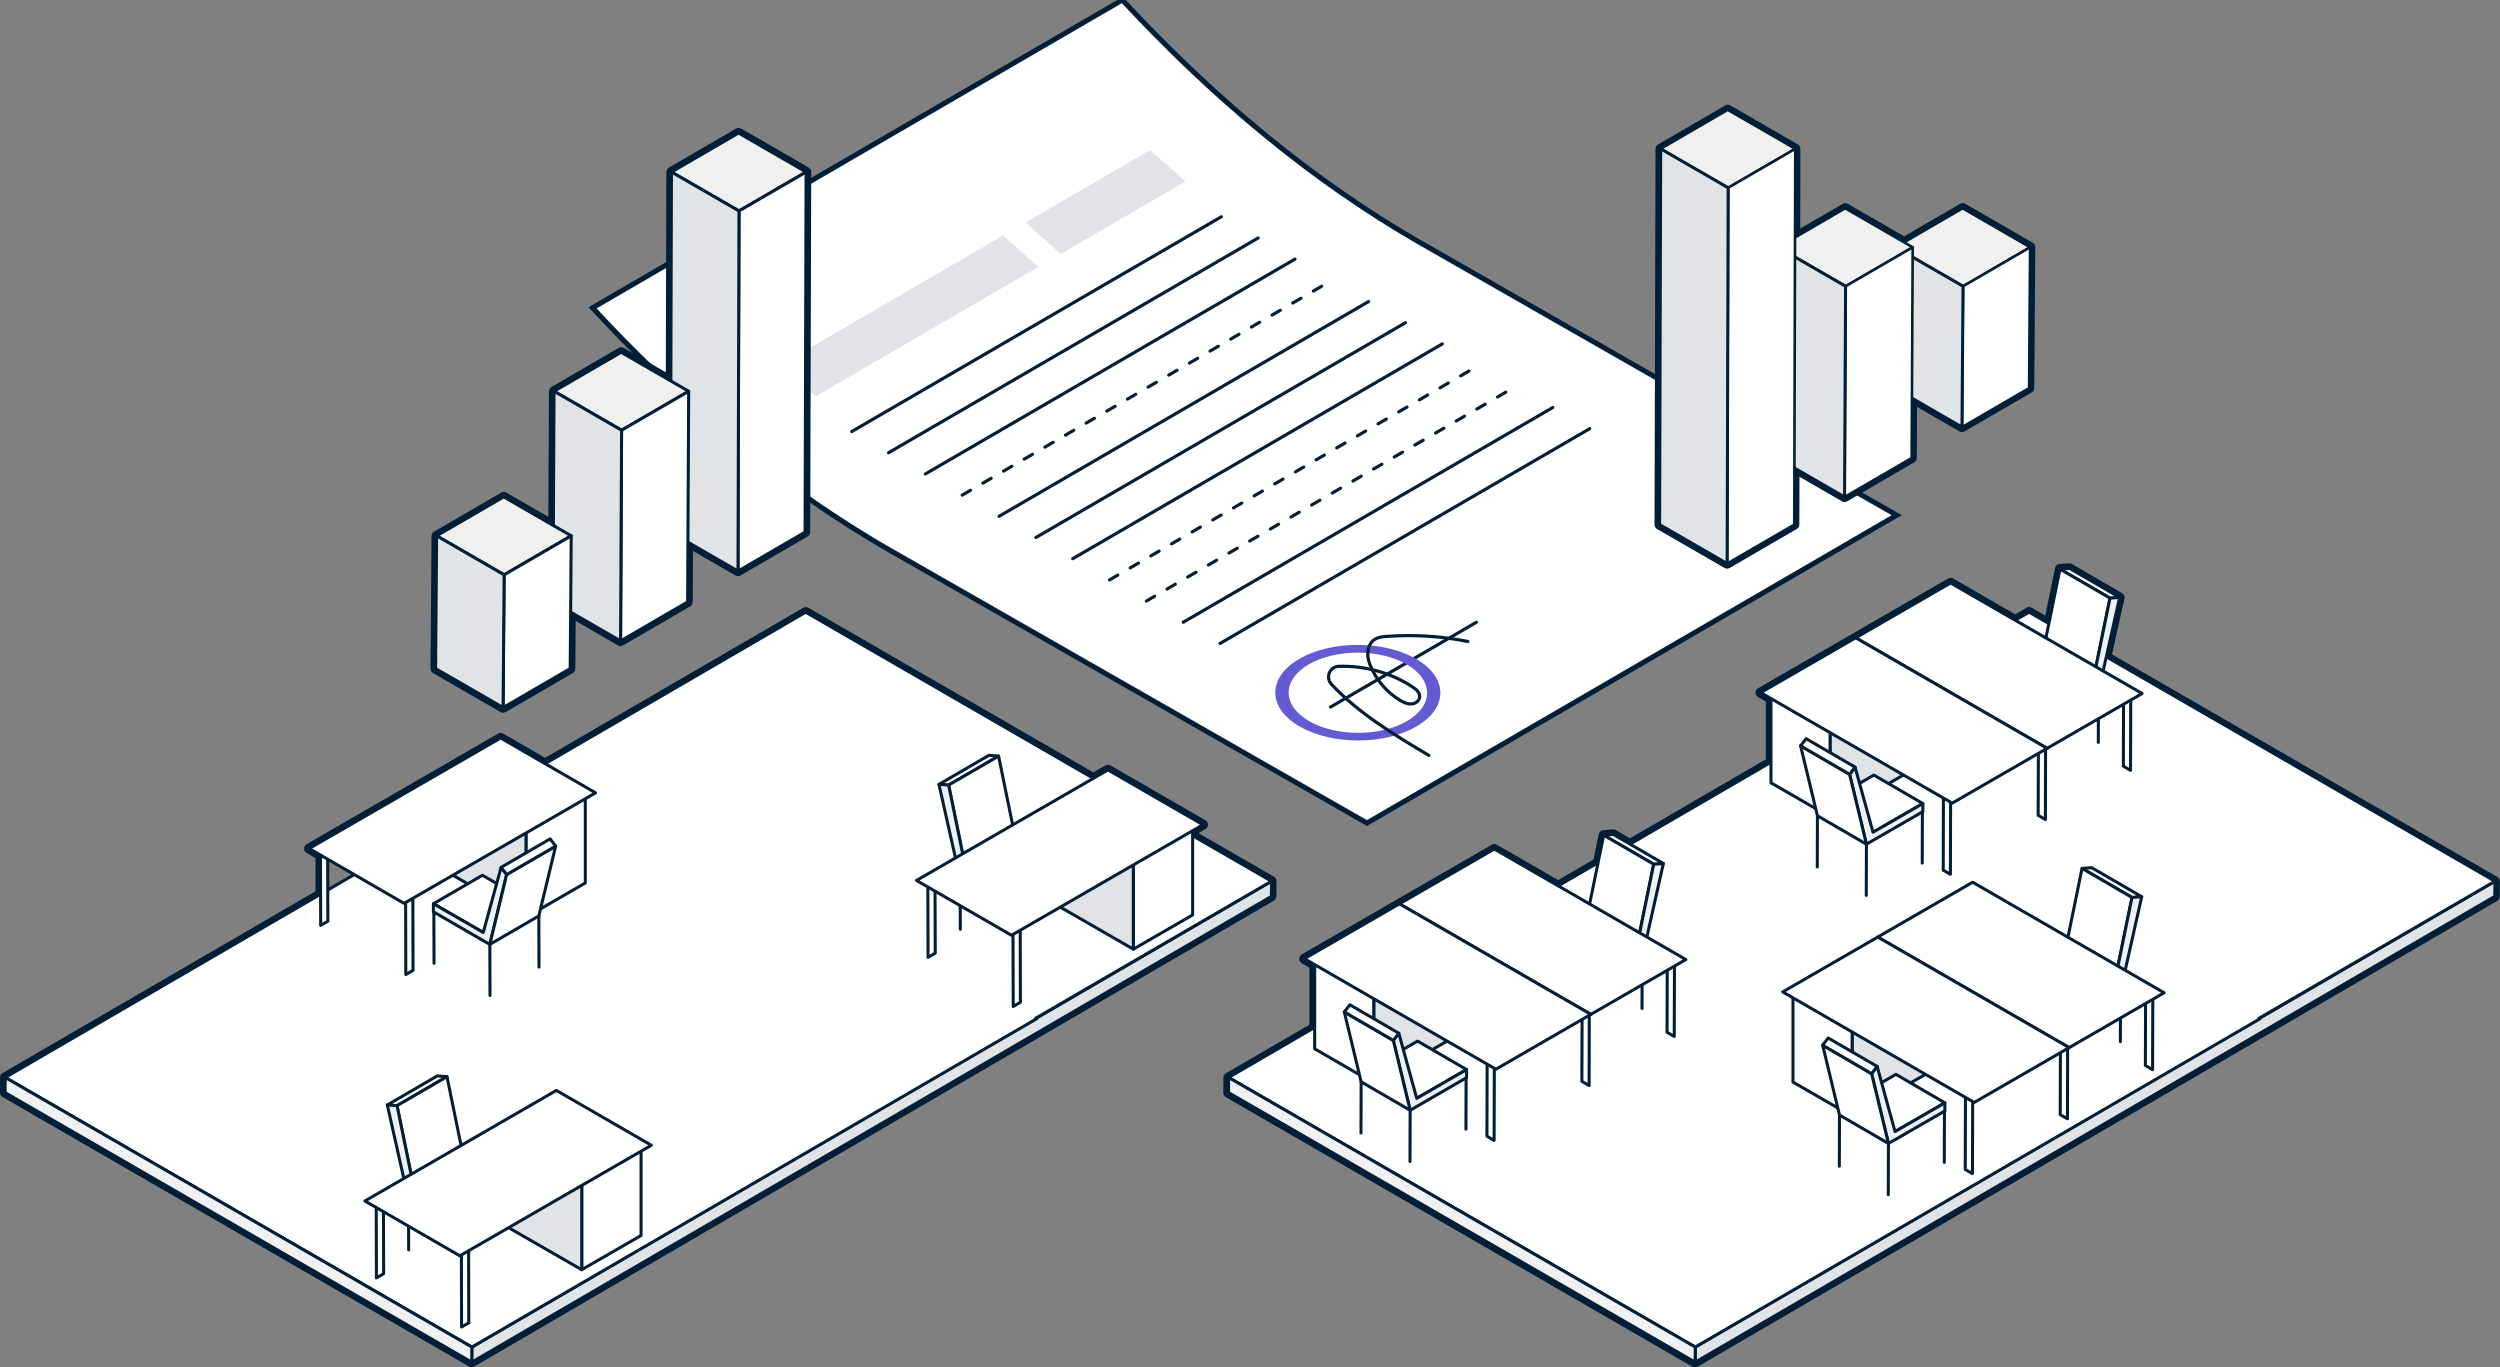 <?xml version="1.0" encoding="UTF-8"?>
<svg xmlns="http://www.w3.org/2000/svg" viewBox="0 0 491.85 269">
  <rect x="0" y="0" width="491.85" height="269" fill="#808080" stroke="none"/>
  <g stroke="#001e36">
    <path d="m490.85 173.37-.02 2.98-157.32 91.65.01-2.98z" fill="#e0e4e7" stroke-linecap="round" stroke-linejoin="round" stroke-width=".6"></path>
    <path d="m490.85 173.37-46.41 26.96.17.11-111.09 64.58-91.81-53.04 157.49-91.54z" fill="#fff" stroke-linecap="round" stroke-linejoin="round" stroke-width=".6"></path>
    <path d="m333.52 265.02-.01 2.98-91.81-53.04.01-2.98z" fill="#f0f1f3" stroke-linecap="round" stroke-linejoin="round" stroke-width=".6"></path>
    <path d="m323.05 198.4.03-10.28" fill="#fff" stroke-linecap="round" stroke-linejoin="round" stroke-width=".6"></path>
    <path d="m311.81 204.88.03-10.27" fill="#fff" stroke-linecap="round" stroke-linejoin="round" stroke-width=".6"></path>
    <path d="m325.35 170.03-9.84-5.71 1.9-.15 9.84 5.72z" fill="#fff" stroke-linecap="round" stroke-linejoin="round" stroke-width=".6"></path>
    <path d="m321.84 187.21-9.84-5.72 3.51-17.17 9.84 5.71z" fill="#fff" stroke-linecap="round" stroke-linejoin="round" stroke-width=".6"></path>
    <path d="m325.35 170.03 1.9-.14-4.08 18.18-1.67.96-9.66 5.58v-1.63l10-5.77z" fill="#f0f1f3" stroke-linecap="round" stroke-linejoin="round" stroke-width=".6"></path>
    <path d="m311.84 194.61-9.83-5.72-.01-1.63 9.84 5.72z" fill="#fff" stroke-linecap="round" stroke-linejoin="round" stroke-width=".6"></path>
    <path d="m311.84 192.98-9.84-5.72 10-5.77 9.84 5.72z" fill="#fff" stroke-linecap="round" stroke-linejoin="round" stroke-width=".6"></path>
    <path d="m328.02 187.09-.04 16 1.41.82.05-16.01z" fill="#fff" stroke-linecap="round" stroke-linejoin="round" stroke-width=".6"></path>
    <path d="m311.27 196.75-.05 16 1.42.82.04-16z" fill="#fff" stroke-linecap="round" stroke-linejoin="round" stroke-width=".6"></path>
    <path d="m277.33 178.66 11.67 6.74v16.9l-11.67-6.73z" fill="#fff" stroke-linecap="round" stroke-linejoin="round" stroke-width=".6"></path>
    <path d="m304.54 176.47-15.54 8.93v16.91l15.54-8.94z" fill="#e0e4e7" stroke-linecap="round" stroke-linejoin="round" stroke-width=".6"></path>
    <path d="m293.99 167.03 37.68 21.75-18.69 10.79-37.67-21.75z" fill="#fff" stroke-linecap="round" stroke-linejoin="round" stroke-width=".6"></path>
    <path d="m292.58 207.54-.04 16 1.41.82.05-16z" fill="#fff" stroke-linecap="round" stroke-linejoin="round" stroke-width=".6"></path>
    <path d="m258.65 189.45 11.66 6.74v16.9l-11.66-6.74z" fill="#fff" stroke-linecap="round" stroke-linejoin="round" stroke-width=".6"></path>
    <path d="m285.86 187.25-15.54 8.94v16.91l15.54-8.94z" fill="#e0e4e7" stroke-linecap="round" stroke-linejoin="round" stroke-width=".6"></path>
    <path d="m275.31 177.82 37.67 21.75-18.68 10.79-37.68-21.75z" fill="#fff" stroke-linecap="round" stroke-linejoin="round" stroke-width=".6"></path>
    <path d="m288.41 222.15.03-10.07" fill="#fff" stroke-linecap="round" stroke-linejoin="round" stroke-width=".6"></path>
    <path d="m277.4 228.51.03-10.07" fill="#fff" stroke-linecap="round" stroke-linejoin="round" stroke-width=".6"></path>
    <path d="m267.79 212.84-.03 10.06" fill="#fff" stroke-linecap="round" stroke-linejoin="round" stroke-width=".6"></path>
    <path d="m278.73 216.09-9.64-5.6 9.8-5.66 9.64 5.6z" fill="#fff" stroke-linecap="round" stroke-linejoin="round" stroke-width=".6"></path>
    <path d="m275.2 203.28 3.53 12.81 9.8-5.66v1.59l-9.46 5.47-1.64.95-3.31-13.75z" fill="#f0f1f3" stroke-linecap="round" stroke-linejoin="round" stroke-width=".6"></path>
    <path d="m277.43 218.44-9.64-5.6-3.31-13.75 9.64 5.6z" fill="#fff" stroke-linecap="round" stroke-linejoin="round" stroke-width=".6"></path>
    <path d="m274.12 204.69-9.64-5.6 1.09-1.41 9.63 5.6z" fill="#fff" stroke-linecap="round" stroke-linejoin="round" stroke-width=".6"></path>
    <path d="m412.82 146.05.03-10.27" fill="#fff" stroke-linecap="round" stroke-linejoin="round" stroke-width=".6"></path>
    <path d="m401.58 152.54.03-10.28" fill="#fff" stroke-linecap="round" stroke-linejoin="round" stroke-width=".6"></path>
    <path d="m415.12 117.68-9.84-5.71 1.9-.14 9.84 5.71z" fill="#fff" stroke-linecap="round" stroke-linejoin="round" stroke-width=".6"></path>
    <path d="m411.61 134.86-9.84-5.71 3.51-17.18 9.84 5.71z" fill="#fff" stroke-linecap="round" stroke-linejoin="round" stroke-width=".6"></path>
    <path d="m415.12 117.68 1.9-.14-4.08 18.18-1.67.96-9.66 5.58v-1.63l10-5.77z" fill="#f0f1f3" stroke-linecap="round" stroke-linejoin="round" stroke-width=".6"></path>
    <path d="m401.61 142.26-9.83-5.71-.01-1.63 9.84 5.71z" fill="#fff" stroke-linecap="round" stroke-linejoin="round" stroke-width=".6"></path>
    <path d="m401.61 140.63-9.84-5.71 10-5.77 9.84 5.71z" fill="#fff" stroke-linecap="round" stroke-linejoin="round" stroke-width=".6"></path>
    <path d="m417.79 134.74-.04 16 1.41.82.05-16z" fill="#fff" stroke-linecap="round" stroke-linejoin="round" stroke-width=".6"></path>
    <path d="m401.04 144.41-.05 16 1.42.82.04-16.01z" fill="#fff" stroke-linecap="round" stroke-linejoin="round" stroke-width=".6"></path>
    <path d="m367.1 126.32 11.67 6.73v16.91l-11.67-6.74z" fill="#fff" stroke-linecap="round" stroke-linejoin="round" stroke-width=".6"></path>
    <path d="m394.31 124.12-15.54 8.94v16.9l15.54-8.93z" fill="#e0e4e7" stroke-linecap="round" stroke-linejoin="round" stroke-width=".6"></path>
    <path d="m383.76 114.69 37.68 21.75-18.69 10.79-37.67-21.75z" fill="#fff" stroke-linecap="round" stroke-linejoin="round" stroke-width=".6"></path>
    <path d="m382.35 155.19-.04 16.01 1.41.81.05-16z" fill="#fff" stroke-linecap="round" stroke-linejoin="round" stroke-width=".6"></path>
    <path d="m348.42 137.1 11.66 6.74v16.9l-11.66-6.73z" fill="#fff" stroke-linecap="round" stroke-linejoin="round" stroke-width=".6"></path>
    <path d="m375.63 134.91-15.54 8.94v16.9l15.54-8.94z" fill="#e0e4e7" stroke-linecap="round" stroke-linejoin="round" stroke-width=".6"></path>
    <path d="m365.08 125.48 37.67 21.75-18.68 10.78-37.68-21.75z" fill="#fff" stroke-linecap="round" stroke-linejoin="round" stroke-width=".6"></path>
    <path d="m378.18 169.81.03-10.07" fill="#fff" stroke-linecap="round" stroke-linejoin="round" stroke-width=".6"></path>
    <path d="m367.17 176.16.03-10.07" fill="#fff" stroke-linecap="round" stroke-linejoin="round" stroke-width=".6"></path>
    <path d="m357.56 160.49-.03 10.07" fill="#fff" stroke-linecap="round" stroke-linejoin="round" stroke-width=".6"></path>
    <path d="m368.5 163.74-9.64-5.6 9.8-5.65 9.64 5.6z" fill="#fff" stroke-linecap="round" stroke-linejoin="round" stroke-width=".6"></path>
    <path d="m364.97 150.93 3.53 12.81 9.8-5.65v1.59l-9.46 5.46-1.64.95-3.31-13.75z" fill="#f0f1f3" stroke-linecap="round" stroke-linejoin="round" stroke-width=".6"></path>
    <path d="m367.2 166.09-9.64-5.6-3.31-13.75 9.64 5.6z" fill="#fff" stroke-linecap="round" stroke-linejoin="round" stroke-width=".6"></path>
    <path d="m363.89 152.34-9.64-5.6 1.09-1.41 9.63 5.6z" fill="#fff" stroke-linecap="round" stroke-linejoin="round" stroke-width=".6"></path>
    <path d="m417.16 204.94.03-10.28" fill="#fff" stroke-linecap="round" stroke-linejoin="round" stroke-width=".6"></path>
    <path d="m405.92 211.42.03-10.28" fill="#fff" stroke-linecap="round" stroke-linejoin="round" stroke-width=".6"></path>
    <path d="m419.45 176.57-9.83-5.72 1.9-.14 9.84 5.71z" fill="#fff" stroke-linecap="round" stroke-linejoin="round" stroke-width=".6"></path>
    <path d="m415.94 193.75-9.83-5.72 3.51-17.18 9.83 5.72z" fill="#fff" stroke-linecap="round" stroke-linejoin="round" stroke-width=".6"></path>
    <path d="m419.45 176.57 1.91-.15-4.08 18.18-1.67.97-9.66 5.57-.01-1.62 10-5.77z" fill="#f0f1f3" stroke-linecap="round" stroke-linejoin="round" stroke-width=".6"></path>
    <path d="m405.95 201.14-9.83-5.71-.01-1.63 9.83 5.72z" fill="#fff" stroke-linecap="round" stroke-linejoin="round" stroke-width=".6"></path>
    <path d="m405.94 199.52-9.83-5.72 10-5.77 9.83 5.72z" fill="#fff" stroke-linecap="round" stroke-linejoin="round" stroke-width=".6"></path>
    <path d="m422.13 193.62-.05 16.01 1.42.81.05-16z" fill="#fff" stroke-linecap="round" stroke-linejoin="round" stroke-width=".6"></path>
    <path d="m405.37 203.29-.04 16 1.42.82.04-16z" fill="#fff" stroke-linecap="round" stroke-linejoin="round" stroke-width=".6"></path>
    <path d="m371.44 185.2 11.67 6.74v16.9l-11.67-6.74z" fill="#fff" stroke-linecap="round" stroke-linejoin="round" stroke-width=".6"></path>
    <path d="m398.65 183-15.54 8.94v16.91l15.54-8.94z" fill="#e0e4e7" stroke-linecap="round" stroke-linejoin="round" stroke-width=".6"></path>
    <path d="m388.1 173.57 37.67 21.75-18.68 10.79-37.67-21.75z" fill="#fff" stroke-linecap="round" stroke-linejoin="round" stroke-width=".6"></path>
    <path d="m386.69 214.08-.05 16 1.42.82.05-16z" fill="#fff" stroke-linecap="round" stroke-linejoin="round" stroke-width=".6"></path>
    <path d="m352.75 195.99 11.67 6.73v16.91l-11.67-6.74z" fill="#fff" stroke-linecap="round" stroke-linejoin="round" stroke-width=".6"></path>
    <path d="m379.97 193.79-15.54 8.94v16.9l15.54-8.93z" fill="#e0e4e7" stroke-linecap="round" stroke-linejoin="round" stroke-width=".6"></path>
    <path d="m369.42 184.36 37.67 21.75-18.69 10.79-37.67-21.75z" fill="#fff" stroke-linecap="round" stroke-linejoin="round" stroke-width=".6"></path>
    <path d="m382.52 228.69.03-10.07" fill="#fff" stroke-linecap="round" stroke-linejoin="round" stroke-width=".6"></path>
    <path d="m371.5 235.04.03-10.07" fill="#fff" stroke-linecap="round" stroke-linejoin="round" stroke-width=".6"></path>
    <path d="m361.9 219.37-.03 10.07" fill="#fff" stroke-linecap="round" stroke-linejoin="round" stroke-width=".6"></path>
    <path d="m372.83 222.63-9.63-5.6 9.8-5.66 9.63 5.6z" fill="#fff" stroke-linecap="round" stroke-linejoin="round" stroke-width=".6"></path>
    <path d="m369.31 209.81 3.52 12.82 9.8-5.66.01 1.59-9.47 5.47-1.64.94-3.31-13.74z" fill="#f0f1f3" stroke-linecap="round" stroke-linejoin="round" stroke-width=".6"></path>
    <path d="m371.53 224.97-9.63-5.6-3.31-13.74 9.63 5.6z" fill="#fff" stroke-linecap="round" stroke-linejoin="round" stroke-width=".6"></path>
    <path d="m368.22 211.23-9.63-5.6 1.08-1.42 9.64 5.6z" fill="#fff" stroke-linecap="round" stroke-linejoin="round" stroke-width=".6"></path>
    <path d="m250.15 173.37-.01 2.98-157.33 91.65.02-2.98z" fill="#e0e4e7" stroke-linecap="round" stroke-linejoin="round" stroke-width=".6"></path>
    <path d="m250.15 173.37-46.4 26.96.17.11-111.09 64.58-91.81-53.04 157.49-91.54z" fill="#fff" stroke-linecap="round" stroke-linejoin="round" stroke-width=".6"></path>
    <path d="m92.83 265.02-.02 2.98-91.81-53.04.02-2.98z" fill="#f0f1f3" stroke-linecap="round" stroke-linejoin="round" stroke-width=".6"></path>
    <path d="m64.46 165.24.04 16-1.41.82-.05-16z" fill="#fff" stroke-linecap="round" stroke-linejoin="round" stroke-width=".6"></path>
    <path d="m81.22 174.91.04 16-1.42.82-.04-16.01z" fill="#fff" stroke-linecap="round" stroke-linejoin="round" stroke-width=".6"></path>
    <path d="m115.15 156.82-11.67 6.73v16.91l11.67-6.74z" fill="#fff" stroke-linecap="round" stroke-linejoin="round" stroke-width=".6"></path>
    <path d="m87.94 154.62 15.54 8.94v16.9l-15.54-8.93z" fill="#e0e4e7" stroke-linecap="round" stroke-linejoin="round" stroke-width=".6"></path>
    <path d="m98.49 145.19-37.67 21.75 18.68 10.79 37.67-21.75z" fill="#fff" stroke-linecap="round" stroke-linejoin="round" stroke-width=".6"></path>
    <path d="m85.39 189.52-.03-10.07" fill="#fff" stroke-linecap="round" stroke-linejoin="round" stroke-width=".6"></path>
    <path d="m96.4 195.87-.03-10.07" fill="#fff" stroke-linecap="round" stroke-linejoin="round" stroke-width=".6"></path>
    <path d="m106.01 180.2.03 10.07" fill="#fff" stroke-linecap="round" stroke-linejoin="round" stroke-width=".6"></path>
    <path d="m95.07 183.46 9.64-5.6-9.8-5.66-9.64 5.6z" fill="#fff" stroke-linecap="round" stroke-linejoin="round" stroke-width=".6"></path>
    <path d="m98.59 170.64-3.52 12.82-9.8-5.66v1.59l9.46 5.47 1.64.94 3.31-13.74z" fill="#f0f1f3" stroke-linecap="round" stroke-linejoin="round" stroke-width=".6"></path>
    <path d="m96.37 185.8 9.64-5.6 3.31-13.74-9.64 5.6z" fill="#fff" stroke-linecap="round" stroke-linejoin="round" stroke-width=".6"></path>
    <path d="m99.68 172.06 9.64-5.6-1.09-1.42-9.64 5.6z" fill="#fff" stroke-linecap="round" stroke-linejoin="round" stroke-width=".6"></path>
    <path d="m188.93 182.83-.03-10.27" fill="#fff" stroke-linecap="round" stroke-linejoin="round" stroke-width=".6"></path>
    <path d="m200.16 189.31-.03-10.27" fill="#fff" stroke-linecap="round" stroke-linejoin="round" stroke-width=".6"></path>
    <path d="m186.63 154.46 9.83-5.71-1.9-.15-9.83 5.72z" fill="#fff" stroke-linecap="round" stroke-linejoin="round" stroke-width=".6"></path>
    <path d="m190.14 171.64 9.83-5.71-3.51-17.18-9.83 5.71z" fill="#fff" stroke-linecap="round" stroke-linejoin="round" stroke-width=".6"></path>
    <path d="m186.63 154.46-1.9-.14 4.08 18.18 1.66.96 9.66 5.58.01-1.63-10-5.77z" fill="#f0f1f3" stroke-linecap="round" stroke-linejoin="round" stroke-width=".6"></path>
    <path d="m200.13 179.04 9.84-5.72v-1.62l-9.83 5.71z" fill="#fff" stroke-linecap="round" stroke-linejoin="round" stroke-width=".6"></path>
    <path d="m200.14 177.41 9.83-5.71-10-5.77-9.83 5.71z" fill="#fff" stroke-linecap="round" stroke-linejoin="round" stroke-width=".6"></path>
    <path d="m183.95 171.52.05 16-1.42.82-.04-16z" fill="#fff" stroke-linecap="round" stroke-linejoin="round" stroke-width=".6"></path>
    <path d="m200.71 181.19.04 16-1.41.82-.05-16.01z" fill="#fff" stroke-linecap="round" stroke-linejoin="round" stroke-width=".6"></path>
    <path d="m234.64 163.1-11.66 6.73v16.91l11.66-6.74z" fill="#fff" stroke-linecap="round" stroke-linejoin="round" stroke-width=".6"></path>
    <path d="m207.43 160.9 15.54 8.94v16.9l-15.54-8.94z" fill="#e0e4e7" stroke-linecap="round" stroke-linejoin="round" stroke-width=".6"></path>
    <path d="m217.98 151.47-37.67 21.75 18.69 10.79 37.67-21.75z" fill="#fff" stroke-linecap="round" stroke-linejoin="round" stroke-width=".6"></path>
    <path d="m80.4 245.9-.03-10.28" fill="#fff" stroke-linecap="round" stroke-linejoin="round" stroke-width=".6"></path>
    <path d="m91.64 252.38-.03-10.27" fill="#fff" stroke-linecap="round" stroke-linejoin="round" stroke-width=".6"></path>
    <path d="m78.11 217.53 9.83-5.71-1.9-.15-9.84 5.72z" fill="#fff" stroke-linecap="round" stroke-linejoin="round" stroke-width=".6"></path>
    <path d="m81.62 234.71 9.83-5.72-3.51-17.17-9.83 5.71z" fill="#fff" stroke-linecap="round" stroke-linejoin="round" stroke-width=".6"></path>
    <path d="m78.11 217.53-1.91-.14 4.08 18.18 1.67.96 9.66 5.58.01-1.63-10-5.77z" fill="#f0f1f3" stroke-linecap="round" stroke-linejoin="round" stroke-width=".6"></path>
    <path d="m91.61 242.11 9.83-5.72.01-1.63-9.83 5.72z" fill="#fff" stroke-linecap="round" stroke-linejoin="round" stroke-width=".6"></path>
    <path d="m91.62 240.48 9.83-5.72-10-5.77-9.83 5.72z" fill="#fff" stroke-linecap="round" stroke-linejoin="round" stroke-width=".6"></path>
    <path d="m75.43 234.59.05 16-1.42.82-.05-16.01z" fill="#fff" stroke-linecap="round" stroke-linejoin="round" stroke-width=".6"></path>
    <path d="m92.19 244.25.04 16-1.42.82-.04-16z" fill="#fff" stroke-linecap="round" stroke-linejoin="round" stroke-width=".6"></path>
    <path d="m126.12 226.16-11.67 6.74v16.9l11.67-6.73z" fill="#fff" stroke-linecap="round" stroke-linejoin="round" stroke-width=".6"></path>
    <path d="m98.91 223.97 15.54 8.93v16.91l-15.54-8.94z" fill="#e0e4e7" stroke-linecap="round" stroke-linejoin="round" stroke-width=".6"></path>
    <path d="m109.46 214.53-37.67 21.75 18.68 10.79 37.67-21.75z" fill="#fff" stroke-linecap="round" stroke-linejoin="round" stroke-width=".6"></path>
    <path d="m278.72 47.35c-.99-.57-1.98-1.16-2.97-1.76-.36-.22-.73-.43-1.09-.66-1.13-.69-2.27-1.39-3.39-2.11-.01 0-.03-.02-.04-.03-1.15-.73-2.29-1.48-3.44-2.24-.36-.24-.72-.49-1.08-.73-.78-.53-1.57-1.06-2.35-1.6-.44-.3-.87-.61-1.31-.91-.73-.51-1.46-1.03-2.19-1.55-.43-.31-.87-.62-1.3-.94-.74-.54-1.48-1.09-2.22-1.65-.42-.31-.83-.62-1.25-.94-.86-.66-1.72-1.32-2.58-1.99-.28-.22-.57-.44-.85-.66-1.15-.91-2.3-1.83-3.44-2.76-.25-.21-.51-.42-.76-.63-.89-.73-1.78-1.47-2.66-2.22-.43-.36-.86-.74-1.29-1.1-.72-.61-1.43-1.23-2.15-1.86-.46-.41-.93-.82-1.39-1.23-.68-.6-1.35-1.2-2.03-1.82-.48-.43-.96-.87-1.43-1.31-.66-.61-1.32-1.22-1.97-1.83-.48-.45-.96-.9-1.44-1.36-.66-.63-1.33-1.27-1.99-1.91-.45-.44-.91-.88-1.36-1.33-.69-.67-1.37-1.36-2.05-2.04-.43-.43-.85-.85-1.28-1.28-.79-.81-1.59-1.62-2.38-2.44-.3-.31-.6-.61-.9-.93-1.11-1.16-2.22-2.34-3.33-3.54l-104.23 60.57c.06.06.12.13.18.19 1.05 1.13 2.1 2.24 3.15 3.35.29.31.59.61.88.91.66.69 1.32 1.38 1.99 2.06.13.13.27.26.4.4.42.43.85.85 1.28 1.28.68.69 1.37 1.37 2.05 2.04.45.45.91.89 1.36 1.33l1.14 1.11c.28.27.57.53.85.8.48.46.96.91 1.44 1.36.66.62 1.32 1.23 1.97 1.83.48.44.95.88 1.43 1.31.23.21.47.43.7.65.44.4.88.78 1.32 1.17.46.41.93.83 1.39 1.24.71.63 1.43 1.24 2.14 1.85.43.37.86.74 1.29 1.11.1.09.21.18.31.27.78.66 1.57 1.31 2.35 1.95.25.21.51.42.76.63 1.1.9 2.2 1.79 3.31 2.66.04.04.09.07.14.1.28.22.56.43.83.65.86.67 1.73 1.35 2.6 2 .41.31.83.62 1.25.93.51.38 1.01.76 1.52 1.14.24.17.47.34.71.51.43.32.87.63 1.3.94.73.52 1.46 1.04 2.18 1.55.44.31.87.61 1.31.91.24.17.49.34.73.51.54.37 1.08.73 1.62 1.09.36.24.72.49 1.08.73 1.14.76 2.29 1.51 3.43 2.23s.02.01.03.02c1.13.72 2.27 1.42 3.41 2.12.36.22.73.44 1.09.66.52.31 1.04.63 1.56.94.47.28.94.55 1.41.82l94.46 54.02 104.23-60.57-94.46-54.02z" fill="#fff" stroke-miterlimit="10"></path>
    <path d="m167.57 84.9 72.71-42.25" fill="#fff" stroke-linecap="round" stroke-linejoin="round" stroke-width=".63"></path>
    <path d="m174.81 89.07 72.72-42.25" fill="#fff" stroke-linecap="round" stroke-linejoin="round" stroke-width=".63"></path>
    <path d="m182.06 93.24 72.71-42.26" fill="#fff" stroke-linecap="round" stroke-linejoin="round" stroke-width=".63"></path>
    <path d="m189.31 97.41 72.71-42.26" fill="none" stroke-dasharray="1.88 2.82" stroke-linecap="round" stroke-linejoin="round" stroke-width=".63"></path>
    <path d="m196.55 101.58 72.72-42.26" fill="#fff" stroke-linecap="round" stroke-linejoin="round" stroke-width=".63"></path>
    <path d="m203.8 105.75 72.71-42.26" fill="#fff" stroke-linecap="round" stroke-linejoin="round" stroke-width=".63"></path>
    <path d="m211.05 109.92 72.71-42.26" fill="#fff" stroke-linecap="round" stroke-linejoin="round" stroke-width=".63"></path>
    <path d="m218.29 114.09 72.72-42.26" fill="none" stroke-dasharray="1.88 2.82" stroke-linecap="round" stroke-linejoin="round" stroke-width=".63"></path>
    <path d="m225.54 118.25 72.71-42.25" fill="none" stroke-dasharray="1.88 2.82" stroke-linecap="round" stroke-linejoin="round" stroke-width=".63"></path>
    <path d="m232.79 122.42 72.71-42.25" fill="#fff" stroke-linecap="round" stroke-linejoin="round" stroke-width=".63"></path>
    <path d="m240.03 126.59 72.72-42.25" fill="#fff" stroke-linecap="round" stroke-linejoin="round" stroke-width=".63"></path>
    <path d="m261.77 139.1 28.7-16.68" fill="#fff" stroke-linecap="round" stroke-linejoin="round" stroke-width=".63"></path>
  </g>
  <path d="m278.59 129.63c-6.36-3.67-16.65-3.67-22.97 0s-6.29 9.63.07 13.3 16.65 3.67 22.97 0 6.29-9.63-.07-13.3zm-1.78 12.24c-5.3 3.08-13.93 3.08-19.26 0-5.34-3.08-5.36-8.08-.06-11.16s13.93-3.08 19.26 0c5.34 3.08 5.36 8.08.06 11.16z" fill="#645ad2"></path>
  <path d="m281.11 148.62c-6.81-4.05-13.76-8.24-19.15-13.98-1.22-1.3-.38-3.48 1.4-3.54 5.12-.18 10.29 1.24 14.56 4.06.73.48 1.51 1.16 1.36 2.06-.1.62-.64 1.08-1.26 1.22-.93.21-1.83-.21-2.62-.69-2.69-1.64-4.82-4.19-5.93-7.14-.37-.99-.5-2.08-.21-3.1.57-2 2.11-2.19 3.54-2.3 5.34-.4 10.74-.06 15.99 1" fill="none" stroke="#001e36" stroke-linecap="round" stroke-linejoin="round" stroke-width=".63"></path>
  <path d="m226.28 29.52-24.53 14.26 6.94 6.17 24.54-14.26z" fill="#e0e4e7"></path>
  <path d="m160.51 77.95 43.78-25.44-6.94-6.17-44.19 25.68z" fill="#e0e4e7"></path>
  <path d="m407.18 111.82 9.83 5.71-2.62 11.67 76.45 44.15-.02 2.98-157.32 91.65-91.81-53.04.02-2.98 16.94-9.84v-12.35l-2.02-1.17 18.69-10.79 18.69-10.79 12.56 7.25 7.85-4.56 1.1-5.41 1.9-.15 3.27 1.9 27.73-16.12v-12.52l-2.02-1.17 18.69-10.79 18.69-10.79 12.71 7.34 2.73-1.59 3.89 2.25 2.19-10.71 1.9-.15m-.02-.98s-.05 0-.08 0l-1.9.14c-.45.03-.81.36-.9.8l-1.91 9.35-2.69-1.55c-.15-.09-.33-.13-.5-.13s-.35.05-.5.14l-2.23 1.3-12.2-7.05c-.15-.09-.33-.13-.5-.13s-.35.04-.5.13l-18.69 10.79-18.69 10.79c-.31.18-.5.51-.5.87s.19.69.5.87l1.52.88v11.37l-26.73 15.54-2.77-1.61c-.15-.09-.33-.14-.5-.14-.03 0-.05 0-.08 0l-1.9.15c-.45.03-.81.36-.9.8l-1.02 4.97-6.96 4.05-12.06-6.96c-.15-.09-.33-.13-.5-.13s-.35.04-.5.13l-18.69 10.79-18.69 10.79c-.31.18-.5.51-.5.87s.19.69.5.87l1.52.88v11.2l-16.44 9.56c-.31.18-.5.51-.5.86l-.02 2.98c0 .36.19.69.5.87l91.81 53.04c.15.09.33.13.5.13s.35-.05.5-.14l157.32-91.65c.31-.18.49-.5.5-.86l.02-2.98c0-.36-.19-.69-.5-.87l-75.81-43.79 2.46-10.96c.1-.43-.1-.86-.47-1.08l-9.83-5.71c-.15-.09-.33-.14-.5-.14z" fill="#001e36"></path>
  <path d="m158.51 120.44 56.6 32.69 2.87-1.66 18.69 10.79-2.02 1.17v.98l15.51 8.96-.02 2.98-157.32 91.65-91.82-53.04.02-2.98 62.06-36.07-.02-7.68-2.23-1.29 37.67-21.75 8.74 5.05zm0-1c-.17 0-.35.05-.5.14l-50.77 29.51-8.24-4.76c-.15-.09-.33-.13-.5-.13s-.35.04-.5.13l-37.67 21.75c-.31.18-.5.51-.5.87s.19.69.5.87l1.73 1 .02 6.53-61.57 35.76c-.31.18-.5.5-.5.86l-.02 2.98c0 .36.19.69.5.87l91.81 53.04c.15.09.33.13.5.13s.35-.05.5-.14l157.32-91.65c.31-.18.49-.5.5-.86l.02-2.98c0-.36-.19-.69-.5-.87l-14.86-8.58 1.38-.79c.31-.18.5-.51.5-.87s-.19-.69-.5-.87l-18.69-10.79c-.15-.09-.33-.13-.5-.13s-.35.04-.5.13l-2.37 1.37-56.1-32.4c-.15-.09-.33-.13-.5-.13z" fill="#001e36"></path>
  <path d="m145.3 26.17 13.29 7.67-.2 70.85-13.2 7.67-9.85-5.69-.06 11.76-13.2 7.67-9.82-5.67-.09 11.1-13.2 7.67-13.29-7.67.2-26.11 13.2-7.67 9.78 5.64.13-26.42 13.2-7.67 9.79 5.65.12-41.12 13.2-7.67m0-.99c-.17 0-.35.05-.5.14l-13.2 7.67c-.31.18-.5.51-.5.86l-.11 39.4-8.29-4.79c-.15-.09-.33-.13-.5-.13s-.35.05-.5.14l-13.2 7.67c-.31.18-.5.51-.5.86l-.12 24.7-8.28-4.78c-.15-.09-.33-.13-.5-.13s-.35.05-.5.14l-13.2 7.67c-.31.18-.49.5-.5.86l-.2 26.11c0 .36.19.69.5.87l13.29 7.67c.15.09.33.13.5.13s.35-.05.5-.14l13.2-7.67c.31-.18.49-.5.5-.86l.07-9.39 8.33 4.81c.15.09.33.13.5.13s.35-.05.5-.14l13.2-7.67c.31-.18.5-.51.5-.86l.05-10.04 8.36 4.82c.15.09.33.13.5.13s.35-.05.5-.14l13.2-7.67c.31-.18.5-.51.5-.86l.2-70.85c0-.36-.19-.69-.5-.87l-13.29-7.67c-.15-.09-.33-.13-.5-.13z" fill="#001e36"></path>
  <path d="m158.59 33.84-13.2 7.67-13.29-7.67 13.2-7.67z" fill="#f0f0ee" stroke="#001e36" stroke-linecap="round" stroke-linejoin="round" stroke-width=".6"></path>
  <path d="m158.59 33.84-.2 70.85-13.2 7.67.2-70.85z" fill="#fff" stroke="#001e36" stroke-linecap="round" stroke-linejoin="round" stroke-width=".6"></path>
  <path d="m145.39 41.51-.2 70.85-13.29-7.67.2-70.85z" fill="#e0e4e7" stroke="#001e36" stroke-linecap="round" stroke-linejoin="round" stroke-width=".6"></path>
  <path d="m135.49 76.98-13.2 7.67-13.29-7.67 13.2-7.67z" fill="#f0f0ee" stroke="#001e36" stroke-linecap="round" stroke-linejoin="round" stroke-width=".6"></path>
  <path d="m135.49 76.98-.21 41.45-13.19 7.67.2-41.45z" fill="#fff" stroke="#001e36" stroke-linecap="round" stroke-linejoin="round" stroke-width=".6"></path>
  <path d="m122.29 84.65-.2 41.45-13.29-7.67.2-41.45z" fill="#e0e4e7" stroke="#001e36" stroke-linecap="round" stroke-linejoin="round" stroke-width=".6"></path>
  <path d="m112.38 105.42-13.2 7.67-13.28-7.67 13.2-7.67z" fill="#f0f0ee" stroke="#001e36" stroke-linecap="round" stroke-linejoin="round" stroke-width=".6"></path>
  <path d="m112.38 105.42-.2 26.12-13.2 7.67.2-26.12z" fill="#fff" stroke="#001e36" stroke-linecap="round" stroke-linejoin="round" stroke-width=".6"></path>
  <path d="m99.18 113.09-.2 26.12-13.28-7.67.2-26.12z" fill="#e0e4e7" stroke="#001e36" stroke-linecap="round" stroke-linejoin="round" stroke-width=".6"></path>
  <path d="m339.91 21.61 13.29 7.67-.05 17.44 9.86-5.73 11.59 6.69 11.51-6.69 13.29 7.67-.2 27.71-13.2 7.67-9.85-5.69-.06 11.76-13.2 7.67-9.87-5.7-.03 11.13-13.2 7.67-13.29-7.67.2-73.93 13.2-7.67m.01-1c-.17 0-.35.05-.5.14l-13.2 7.67c-.31.18-.5.51-.5.86l-.2 73.93c0 .36.19.69.5.87l13.29 7.67c.15.09.33.13.5.13s.35-.05.5-.14l13.2-7.67c.31-.18.5-.51.5-.86l.03-9.41 8.38 4.84c.15.09.33.13.5.13s.35-.05.5-.14l13.2-7.67c.31-.18.5-.51.5-.86l.05-10.04 8.36 4.82c.15.09.33.13.5.13s.35-.05.5-.14l13.2-7.67c.31-.18.5-.5.5-.86l.2-27.71c0-.36-.19-.69-.5-.87l-13.29-7.67c-.15-.09-.33-.13-.5-.13s-.35.05-.5.14l-11.01 6.4-11.09-6.4c-.15-.09-.33-.13-.5-.13s-.35.05-.5.14l-8.36 4.86.04-15.69c0-.36-.19-.69-.5-.87l-13.29-7.67c-.15-.09-.33-.13-.5-.13z" fill="#001e36"></path>
  <path d="m399.4 48.65-13.19 7.67-13.29-7.67 13.2-7.67z" fill="#f0f0ee" stroke="#001e36" stroke-linecap="round" stroke-linejoin="round" stroke-width=".51"></path>
  <path d="m399.4 48.65-.2 27.71-13.2 7.67.21-27.71z" fill="#fff" stroke="#001e36" stroke-linecap="round" stroke-linejoin="round" stroke-width=".51"></path>
  <path d="m386.21 56.32-.21 27.71-13.28-7.67.2-27.71z" fill="#e0e4e7" stroke="#001e36" stroke-linecap="round" stroke-linejoin="round" stroke-width=".6"></path>
  <path d="m376.3 48.65-13.2 7.67-13.28-7.67 13.2-7.67z" fill="#f0f0ee" stroke="#001e36" stroke-linecap="round" stroke-linejoin="round" stroke-width=".51"></path>
  <path d="m376.3 48.65-.2 41.46-13.2 7.67.2-41.46z" fill="#fff" stroke="#001e36" stroke-linecap="round" stroke-linejoin="round" stroke-width=".51"></path>
  <path d="m363.1 56.32-.2 41.46-13.28-7.67.2-41.46z" fill="#e0e4e7" stroke="#001e36" stroke-linecap="round" stroke-linejoin="round" stroke-width=".6"></path>
  <path d="m353.2 29.28-13.2 7.67-13.28-7.67 13.19-7.67z" fill="#f0f0ee" stroke="#001e36" stroke-linecap="round" stroke-linejoin="round" stroke-width=".51"></path>
  <path d="m353.2 29.28-.2 73.93-13.2 7.67.2-73.93z" fill="#fff" stroke="#001e36" stroke-linecap="round" stroke-linejoin="round" stroke-width=".51"></path>
  <path d="m340 36.95-.2 73.93-13.29-7.67.21-73.93z" fill="#e0e4e7" stroke="#001e36" stroke-linecap="round" stroke-linejoin="round" stroke-width=".6"></path>
</svg>
